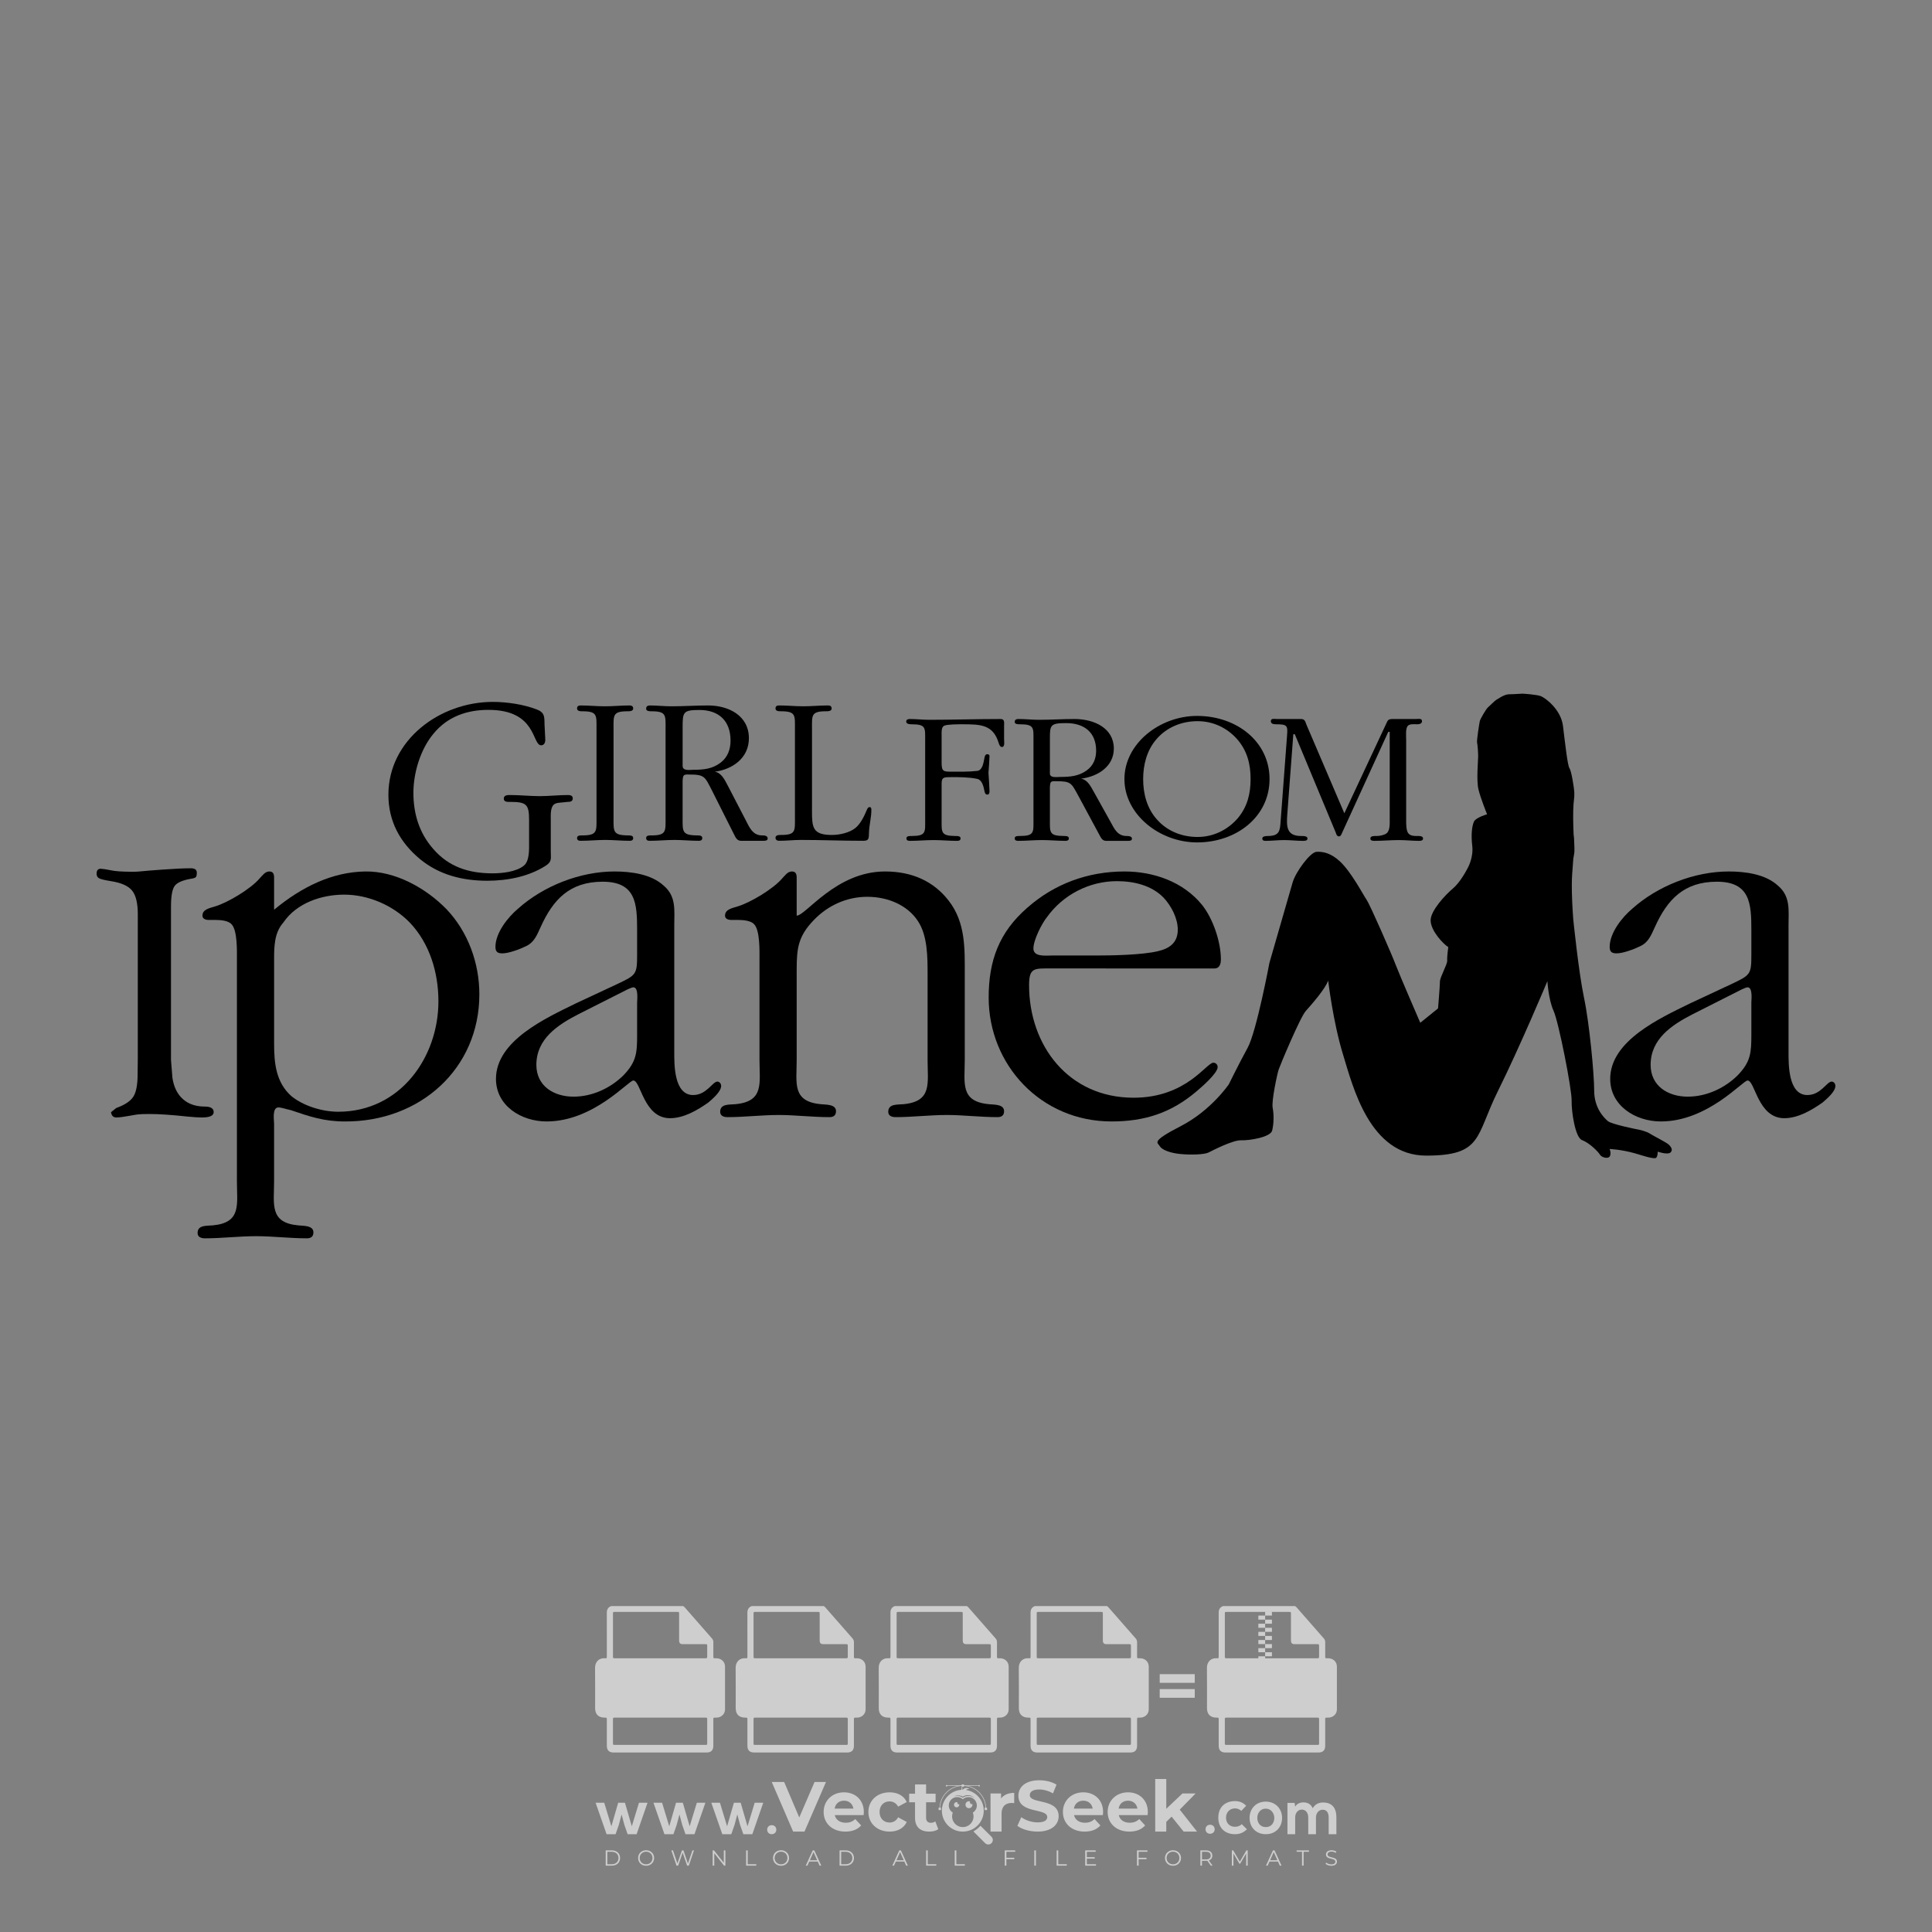 <?xml version="1.0" encoding="iso-8859-1"?>
<!-- Generator: Adobe Illustrator 27.0.0, SVG Export Plug-In . SVG Version: 6.00 Build 0)  -->
<svg version="1.1" id="Layer_1" xmlns="http://www.w3.org/2000/svg" xmlns:xlink="http://www.w3.org/1999/xlink" x="0px" y="0px"
	 viewBox="0 0 500 500" style="enable-background:new 0 0 500 500;" xml:space="preserve">
<rect x="0" y="0" width="500" height="500" fill="#808080" stroke="none"/>
<g id="watermark_1_">
	<g>
		<g id="watermark" style="opacity:0.61;">
			<g>
				<g>
					<g>
						<g>
							<polygon style="fill:#FFFFFF;" points="213.765,461.172 208.204,474.017 205.268,474.017 199.726,461.172 202.938,461.172 
								206.846,470.347 210.81,461.172 							"/>
						</g>
						<g>
							<path style="fill:#FFFFFF;" d="M223.507,469.741h-7.469c0.275,1.23,1.321,1.982,2.826,1.982c1.046,0,1.798-0.312,2.477-0.954
								l1.523,1.651c-0.917,1.046-2.294,1.597-4.074,1.597c-3.413,0-5.634-2.147-5.634-5.083c0-2.954,2.257-5.083,5.267-5.083
								c2.899,0,5.138,1.945,5.138,5.12C223.562,469.191,223.526,469.503,223.507,469.741 M216.002,468.071h4.863
								c-0.202-1.248-1.138-2.055-2.422-2.055C217.139,466.016,216.204,466.805,216.002,468.071"/>
						</g>
						<g>
							<path style="fill:#FFFFFF;" d="M224.735,468.934c0-2.973,2.294-5.083,5.505-5.083c2.074,0,3.707,0.899,4.423,2.514
								l-2.22,1.193c-0.532-0.936-1.321-1.358-2.221-1.358c-1.45,0-2.587,1.009-2.587,2.734c0,1.725,1.138,2.734,2.587,2.734
								c0.899,0,1.688-0.404,2.221-1.358l2.22,1.211c-0.716,1.578-2.349,2.495-4.423,2.495
								C227.029,474.017,224.735,471.907,224.735,468.934"/>
						</g>
						<g>
							<path style="fill:#FFFFFF;" d="M242.828,473.393c-0.587,0.422-1.45,0.624-2.331,0.624c-2.33,0-3.688-1.193-3.688-3.542
								v-4.055h-1.523v-2.202h1.523v-2.404h2.863v2.404h2.459v2.202h-2.459v4.019c0,0.844,0.458,1.303,1.229,1.303
								c0.422,0,0.844-0.128,1.156-0.367L242.828,473.393z"/>
						</g>
					</g>
					<g>
						<path style="fill:#FFFFFF;" d="M262.474,463.997v2.643c-0.238-0.018-0.422-0.037-0.642-0.037
							c-1.578,0-2.624,0.862-2.624,2.753v4.661h-2.863v-9.873h2.734v1.303C259.776,464.493,260.951,463.997,262.474,463.997"/>
					</g>
					<g>
						<path style="fill:#FFFFFF;" d="M263.299,472.53l1.009-2.239c1.083,0.789,2.697,1.339,4.239,1.339
							c1.762,0,2.477-0.587,2.477-1.376c0-2.404-7.469-0.752-7.469-5.524c0-2.184,1.762-4,5.413-4c1.615,0,3.267,0.385,4.459,1.138
							l-0.918,2.257c-1.193-0.679-2.422-1.009-3.56-1.009c-1.761,0-2.44,0.66-2.44,1.468c0,2.367,7.468,0.734,7.468,5.45
							c0,2.147-1.78,3.982-5.45,3.982C266.492,474.017,264.437,473.411,263.299,472.53"/>
					</g>
					<g>
						<path style="fill:#FFFFFF;" d="M285.428,469.741h-7.469c0.275,1.23,1.321,1.982,2.826,1.982c1.046,0,1.798-0.312,2.477-0.954
							l1.523,1.651c-0.918,1.046-2.294,1.597-4.074,1.597c-3.413,0-5.634-2.147-5.634-5.083c0-2.954,2.257-5.083,5.267-5.083
							c2.9,0,5.138,1.945,5.138,5.12C285.484,469.191,285.447,469.503,285.428,469.741 M277.923,468.071h4.863
							c-0.202-1.248-1.138-2.055-2.422-2.055C279.061,466.016,278.125,466.805,277.923,468.071"/>
					</g>
					<g>
						<path style="fill:#FFFFFF;" d="M297.007,469.741h-7.469c0.275,1.23,1.321,1.982,2.826,1.982c1.046,0,1.798-0.312,2.477-0.954
							l1.523,1.651c-0.918,1.046-2.294,1.597-4.074,1.597c-3.413,0-5.634-2.147-5.634-5.083c0-2.954,2.257-5.083,5.267-5.083
							c2.899,0,5.138,1.945,5.138,5.12C297.062,469.191,297.025,469.503,297.007,469.741 M289.501,468.071h4.863
							c-0.202-1.248-1.138-2.055-2.422-2.055C290.639,466.016,289.703,466.805,289.501,468.071"/>
					</g>
					<g>
						<polygon style="fill:#FFFFFF;" points="303.208,470.145 301.831,471.503 301.831,474.017 298.969,474.017 298.969,460.401 
							301.831,460.401 301.831,468.108 306.016,464.144 309.429,464.144 305.318,468.328 309.796,474.017 306.327,474.017 						"/>
					</g>
					<g>
						<path style="fill:#FFFFFF;" d="M256.601,475.359L256.601,475.359l-2.86-2.86c-0.435,0.508-0.953,0.943-1.534,1.284
							c-0.092,0.069-0.186,0.136-0.283,0.199l3.027,3.027c0.456,0.456,1.195,0.456,1.65,0
							C257.057,476.554,257.057,475.815,256.601,475.359"/>
					</g>
					<g>
						<path style="fill:#FFFFFF;" d="M249.984,463.244c0.221-0.173,0.495-0.281,0.797-0.281c0.042,0,0.083,0.002,0.124,0.006
							c-0.214-0.156-0.478-0.249-0.764-0.249c-0.395,0-0.744,0.18-0.981,0.458c-0.051,0-0.1,0.006-0.151,0.008
							c0.039-0.077,0.064-0.162,0.064-0.255c0-0.234-0.143-0.434-0.346-0.519c0.087,0.126,0.138,0.279,0.138,0.445
							c0,0.122-0.031,0.237-0.081,0.341c-2.811,0.201-5.03,2.539-5.03,5.4c0,2.993,2.426,5.42,5.42,5.42
							c2.993,0,5.42-2.426,5.42-5.42C254.595,465.879,252.593,463.635,249.984,463.244 M247.983,464.656
							c0.435,0,0.844,0.112,1.199,0.309c0.374-0.245,0.82-0.387,1.299-0.387c0.711,0,1.348,0.312,1.784,0.806
							c-0.435-0.379-1.004-0.61-1.627-0.61c-0.449,0-0.87,0.12-1.234,0.329c-0.079,0.046-0.156,0.096-0.229,0.15
							c-0.065-0.048-0.133-0.093-0.204-0.134c-0.369-0.219-0.8-0.344-1.26-0.344c-0.3,0-0.588,0.054-0.854,0.152
							C247.196,464.754,247.578,464.656,247.983,464.656 M251.772,469.098c0.115,0.305,0.181,0.634,0.181,0.979
							c0,1.534-1.244,2.777-2.778,2.777c-1.534,0-2.777-1.243-2.777-2.777c0-0.345,0.066-0.674,0.181-0.979
							c-0.62-0.382-1.035-1.064-1.035-1.846c0-1.197,0.971-2.168,2.168-2.168c0.565,0,1.078,0.218,1.463,0.572
							c0.386-0.354,0.899-0.572,1.464-0.572c1.197,0,2.168,0.971,2.168,2.168C252.807,468.034,252.392,468.716,251.772,469.098"/>
					</g>
					<g>
						<path style="fill:#FFFFFF;" d="M251.666,467.061c0,0.497-0.404,0.901-0.901,0.901c-0.497,0-0.901-0.404-0.901-0.901
							s0.404-0.901,0.901-0.901c0.101,0,0.197,0.017,0.287,0.047c-0.03,0.062-0.045,0.132-0.045,0.204
							c0,0.273,0.221,0.494,0.494,0.494c0.05,0,0.099-0.008,0.146-0.022C251.66,466.941,251.666,467,251.666,467.061"/>
					</g>
					<g>
						<path style="fill:#FFFFFF;" d="M248.255,467.061c0,0.376-0.305,0.681-0.681,0.681c-0.376,0-0.681-0.305-0.681-0.681
							s0.305-0.681,0.681-0.681c0.076,0,0.149,0.013,0.217,0.035c-0.023,0.047-0.034,0.1-0.034,0.155
							c0,0.206,0.167,0.374,0.374,0.374c0.038,0,0.075-0.006,0.11-0.017C248.25,466.97,248.255,467.015,248.255,467.061"/>
					</g>
					<g>
						<g>
							<g>
								<rect x="242.908" y="467.83" style="fill:#FFFFFF;" width="0.616" height="0.616"/>
							</g>
							<g>
								<rect x="254.827" y="467.83" style="fill:#FFFFFF;" width="0.616" height="0.616"/>
							</g>
							<g>
								<path style="fill:#FFFFFF;" d="M255.205,468.082h-0.14c0-3.248-2.642-5.89-5.89-5.89c-3.248,0-5.89,2.642-5.89,5.89h-0.14
									c0-1.611,0.627-3.125,1.766-4.264c1.139-1.139,2.653-1.766,4.264-1.766c1.611,0,3.125,0.627,4.264,1.766
									C254.578,464.957,255.205,466.471,255.205,468.082"/>
							</g>
						</g>
						<g>
							<rect x="248.868" y="461.814" style="fill:#FFFFFF;" width="0.616" height="0.616"/>
						</g>
						<g>
							<rect x="244.95" y="462.052" style="fill:#FFFFFF;" width="8.45" height="0.14"/>
						</g>
						<g>
							<path style="fill:#FFFFFF;" d="M245.174,462.15c0,0.108-0.088,0.196-0.196,0.196c-0.108,0-0.196-0.088-0.196-0.196
								c0-0.108,0.088-0.196,0.196-0.196C245.086,461.954,245.174,462.042,245.174,462.15"/>
						</g>
						<g>
							<path style="fill:#FFFFFF;" d="M253.596,462.15c0,0.108-0.088,0.196-0.196,0.196c-0.108,0-0.196-0.088-0.196-0.196
								c0-0.108,0.088-0.196,0.196-0.196C253.509,461.954,253.596,462.042,253.596,462.15"/>
						</g>
					</g>
				</g>
				<g>
					<path style="fill:#FFFFFF;" d="M314.356,473.409c0,1.559-2.364,1.559-2.364,0C311.993,471.851,314.356,471.851,314.356,473.409
						z"/>
				</g>
				<g>
					<g>
						<g>
							<path style="fill:#FFFFFF;" d="M161.739,466.549l1.772,6.088l1.855-6.088h2.215l-2.823,8.14h-2.33l-0.837-2.396l-0.722-2.708
								l-0.722,2.708l-0.837,2.396h-2.33l-2.839-8.14h2.231l1.855,6.088l1.756-6.088H161.739z"/>
						</g>
						<g>
							<path style="fill:#FFFFFF;" d="M176.713,466.549l1.772,6.088l1.855-6.088h2.215l-2.823,8.14h-2.33l-0.837-2.396l-0.722-2.708
								l-0.722,2.708l-0.837,2.396h-2.33l-2.839-8.14h2.231l1.855,6.088l1.756-6.088H176.713z"/>
						</g>
						<g>
							<path style="fill:#FFFFFF;" d="M191.687,466.549l1.772,6.088l1.855-6.088h2.215l-2.823,8.14h-2.33l-0.837-2.396l-0.722-2.708
								l-0.722,2.708l-0.837,2.396h-2.33l-2.839-8.14h2.231l1.855,6.088l1.756-6.088H191.687z"/>
						</g>
					</g>
					<g>
						<path style="fill:#FFFFFF;" d="M200.908,473.52c0,1.559-2.364,1.559-2.364,0C198.545,471.962,200.908,471.962,200.908,473.52z
							"/>
					</g>
					<g>
						<path style="fill:#FFFFFF;" d="M322.71,473.409c-0.935,0.919-1.919,1.28-3.117,1.28c-2.346,0-4.3-1.411-4.3-4.282
							s1.953-4.284,4.3-4.284c1.149,0,2.035,0.329,2.921,1.199l-1.264,1.329c-0.476-0.428-1.066-0.64-1.623-0.64
							c-1.346,0-2.33,0.985-2.33,2.396c0,1.542,1.05,2.362,2.297,2.362c0.64,0,1.28-0.18,1.772-0.672L322.71,473.409z"/>
					</g>
					<g>
						<path style="fill:#FFFFFF;" d="M331.805,470.472c0,2.33-1.591,4.217-4.217,4.217c-2.626,0-4.201-1.887-4.201-4.217
							c0-2.314,1.609-4.217,4.185-4.217C330.149,466.255,331.805,468.158,331.805,470.472z M325.389,470.472
							c0,1.231,0.739,2.38,2.199,2.38c1.46,0,2.199-1.149,2.199-2.38c0-1.215-0.854-2.396-2.199-2.396
							C326.144,468.077,325.389,469.258,325.389,470.472z"/>
					</g>
					<g>
						<path style="fill:#FFFFFF;" d="M338.572,474.689v-4.332c0-1.068-0.559-2.035-1.658-2.035c-1.082,0-1.722,0.967-1.722,2.035
							v4.332h-2.003v-8.107h1.855l0.148,0.985c0.426-0.82,1.362-1.116,2.133-1.116c0.969,0,1.937,0.394,2.396,1.51
							c0.723-1.149,1.658-1.478,2.708-1.478c2.297,0,3.43,1.412,3.43,3.84v4.365h-2.003v-4.365c0-1.066-0.442-1.97-1.526-1.97
							c-1.082,0-1.756,0.935-1.756,2.003v4.332H338.572z"/>
					</g>
				</g>
			</g>
		</g>
		<g style="opacity:0.61;">
			<g>
				<g>
					<path style="fill:#FFFFFF;" d="M345.988,431.299c-0.006-1.224-0.959-2.121-2.189-2.14c-0.924-0.014-0.832,0.12-0.834-0.867
						c-0.003-1.097-0.007-2.194,0.003-3.292c0.003-0.379-0.112-0.691-0.362-0.976c-2.342-2.668-4.678-5.342-7.019-8.011
						c-0.12-0.137-0.275-0.244-0.414-0.366c-6.214,0-12.427,0-18.641,0c-0.794,0.293-1.14,0.868-1.138,1.709
						c0.01,3.748,0.004,7.496,0.004,11.243c0,0.556-0.003,0.589-0.55,0.551c-1.497-0.102-2.516,0.986-2.497,2.492
						c0.044,3.476,0.013,6.953,0.014,10.429c0.001,1.58,0.867,2.443,2.45,2.449c0.582,0.002,0.582,0.002,0.582,0.6
						c0,2.219-0.001,4.438,0.001,6.657c0.001,1.192,0.58,1.771,1.768,1.771c8.013,0.001,16.027,0.001,24.04,0
						c1.168,0,1.755-0.583,1.757-1.745c0.002-2.256,0-4.512,0.001-6.768c0-0.512,0.002-0.511,0.52-0.515
						c0.271-0.002,0.541,0.008,0.809-0.058c0.996-0.246,1.69-1.044,1.694-2.069C346.003,438.696,346.005,434.997,345.988,431.299z
						 M317.537,417.162c5.337,0,10.674,0,16.01,0c0.548,0,0.554,0.007,0.554,0.561c0.001,2.243-0.001,4.486,0.001,6.73
						c0.001,0.811,0.249,1.059,1.06,1.059c1.91,0.001,3.821,0,5.731,0.001c0.458,0,0.479,0.021,0.481,0.483
						c0.003,0.887,0.002,1.775,0,2.662c-0.001,0.477-0.024,0.498-0.504,0.499c-3.895,0.001-7.79,0-11.684,0
						c-3.882,0-7.765,0-11.647,0c-0.55,0-0.552-0.001-0.552-0.561c-0.001-3.624-0.001-7.247,0-10.871
						C316.987,417.166,316.991,417.162,317.537,417.162z M340.822,451.579c-3.883,0.001-7.766,0-11.65,0c-3.871,0-7.742,0-11.613,0
						c-0.572,0-0.574-0.002-0.574-0.579c-0.001-1.997-0.001-3.994,0.001-5.991c0-0.464,0.023-0.486,0.478-0.487
						c7.803-0.001,15.607-0.001,23.41,0c0.478,0,0.499,0.02,0.499,0.503c0.002,1.997,0.001,3.994,0,5.991
						C341.375,451.574,341.37,451.579,340.822,451.579z"/>
				</g>
				<g>
					<g>
						<rect x="327.418" y="417.053" style="fill:#FFFFFF;" width="1.757" height="1.054"/>
					</g>
					<g>
						<rect x="325.662" y="418.107" style="fill:#FFFFFF;" width="1.757" height="1.054"/>
					</g>
					<g>
						<rect x="327.418" y="419.161" style="fill:#FFFFFF;" width="1.757" height="1.054"/>
					</g>
					<g>
						<rect x="325.662" y="420.215" style="fill:#FFFFFF;" width="1.757" height="1.054"/>
					</g>
					<g>
						<rect x="327.418" y="421.269" style="fill:#FFFFFF;" width="1.757" height="1.054"/>
					</g>
					<g>
						<rect x="325.662" y="422.323" style="fill:#FFFFFF;" width="1.757" height="1.054"/>
					</g>
					<g>
						<rect x="327.418" y="423.378" style="fill:#FFFFFF;" width="1.757" height="1.054"/>
					</g>
					<g>
						<rect x="325.662" y="424.432" style="fill:#FFFFFF;" width="1.757" height="1.054"/>
					</g>
					<g>
						<rect x="327.418" y="425.486" style="fill:#FFFFFF;" width="1.757" height="1.054"/>
					</g>
					<g>
						<rect x="325.662" y="426.54" style="fill:#FFFFFF;" width="1.757" height="1.054"/>
					</g>
					<g>
						<rect x="327.418" y="427.594" style="fill:#FFFFFF;" width="1.757" height="1.054"/>
					</g>
					<g>
						<rect x="325.662" y="428.648" style="fill:#FFFFFF;" width="1.757" height="1.054"/>
					</g>
				</g>
			</g>
			<g>
				<path style="fill:#FFFFFF;" d="M187.637,431.299c-0.006-1.224-0.959-2.121-2.189-2.14c-0.924-0.014-0.832,0.12-0.834-0.867
					c-0.003-1.097-0.007-2.194,0.003-3.292c0.003-0.379-0.112-0.691-0.362-0.976c-2.342-2.668-4.678-5.342-7.019-8.011
					c-0.12-0.137-0.275-0.244-0.414-0.366c-6.214,0-12.427,0-18.641,0c-0.794,0.293-1.14,0.868-1.138,1.709
					c0.01,3.748,0.004,7.496,0.004,11.243c0,0.556-0.003,0.589-0.55,0.551c-1.497-0.102-2.516,0.986-2.497,2.492
					c0.044,3.476,0.013,6.953,0.014,10.429c0.001,1.58,0.867,2.443,2.45,2.449c0.582,0.002,0.582,0.002,0.582,0.6
					c0,2.219-0.001,4.438,0.001,6.657c0.001,1.192,0.58,1.771,1.768,1.771c8.013,0.001,16.027,0.001,24.04,0
					c1.168,0,1.755-0.583,1.757-1.745c0.002-2.256,0-4.512,0.001-6.768c0-0.512,0.002-0.511,0.52-0.515
					c0.271-0.002,0.541,0.008,0.809-0.058c0.996-0.246,1.69-1.044,1.694-2.069C187.652,438.696,187.655,434.997,187.637,431.299z
					 M159.187,417.162c5.337,0,10.674,0,16.01,0c0.548,0,0.554,0.007,0.554,0.561c0.001,2.243-0.001,4.486,0.001,6.73
					c0.001,0.811,0.249,1.059,1.06,1.059c1.91,0.001,3.821,0,5.731,0.001c0.458,0,0.479,0.021,0.481,0.483
					c0.003,0.887,0.002,1.775,0,2.662c-0.001,0.477-0.024,0.498-0.504,0.499c-3.895,0.001-7.79,0-11.684,0
					c-3.882,0-7.765,0-11.647,0c-0.55,0-0.552-0.001-0.552-0.561c-0.001-3.624-0.001-7.247,0-10.871
					C158.636,417.166,158.64,417.162,159.187,417.162z M182.472,451.579c-3.883,0.001-7.766,0-11.65,0c-3.871,0-7.742,0-11.613,0
					c-0.572,0-0.574-0.002-0.574-0.579c-0.001-1.997-0.001-3.994,0.001-5.991c0-0.464,0.023-0.486,0.478-0.487
					c7.803-0.001,15.607-0.001,23.41,0c0.478,0,0.499,0.02,0.499,0.503c0.002,1.997,0.001,3.994,0,5.991
					C183.024,451.574,183.019,451.579,182.472,451.579z"/>
			</g>
			<g>
				<path style="fill:#FFFFFF;" d="M159.779,440.669v-7.897h2.779c0.375,0,0.726,0.061,1.053,0.182
					c0.327,0.121,0.612,0.292,0.855,0.513c0.242,0.221,0.434,0.483,0.573,0.789c0.14,0.305,0.21,0.642,0.21,1.009
					c0,0.375-0.07,0.715-0.21,1.02c-0.14,0.305-0.331,0.568-0.573,0.789c-0.243,0.221-0.528,0.392-0.855,0.513
					c-0.327,0.121-0.678,0.182-1.053,0.182h-1.29v2.901H159.779z M162.58,436.356c0.39,0,0.684-0.111,0.882-0.331
					c0.199-0.22,0.298-0.474,0.298-0.761c0-0.14-0.024-0.276-0.072-0.408c-0.048-0.132-0.121-0.248-0.221-0.347
					c-0.099-0.099-0.223-0.178-0.37-0.237c-0.147-0.059-0.32-0.089-0.518-0.089h-1.312v2.173H162.58z"/>
				<path style="fill:#FFFFFF;" d="M166.308,432.771h1.731l3.177,5.294h0.088l-0.088-1.522v-3.772h1.478v7.897h-1.566l-3.353-5.592
					h-0.088l0.088,1.522v4.07h-1.467V432.771z"/>
				<path style="fill:#FFFFFF;" d="M177.922,436.334h3.872c0.022,0.089,0.04,0.195,0.055,0.32c0.014,0.125,0.022,0.25,0.022,0.375
					c0,0.507-0.077,0.985-0.231,1.434c-0.154,0.449-0.397,0.849-0.728,1.202c-0.353,0.375-0.776,0.666-1.268,0.871
					c-0.493,0.206-1.055,0.309-1.688,0.309c-0.574,0-1.114-0.103-1.622-0.309c-0.507-0.206-0.948-0.492-1.323-0.86
					c-0.375-0.367-0.673-0.803-0.894-1.307c-0.221-0.504-0.331-1.053-0.331-1.649c0-0.595,0.11-1.145,0.331-1.649
					c0.221-0.504,0.518-0.939,0.894-1.307c0.375-0.367,0.816-0.654,1.323-0.86c0.507-0.206,1.048-0.309,1.622-0.309
					c0.64,0,1.211,0.11,1.715,0.331c0.504,0.221,0.935,0.526,1.296,0.915l-1.025,1.004c-0.258-0.272-0.544-0.48-0.861-0.623
					c-0.316-0.143-0.695-0.215-1.136-0.215c-0.361,0-0.703,0.065-1.026,0.193c-0.324,0.129-0.607,0.311-0.85,0.546
					c-0.242,0.235-0.436,0.52-0.579,0.855c-0.143,0.335-0.215,0.708-0.215,1.119c0,0.412,0.072,0.785,0.215,1.12
					c0.143,0.335,0.338,0.62,0.584,0.855c0.246,0.235,0.531,0.418,0.855,0.546c0.323,0.129,0.669,0.193,1.037,0.193
					c0.419,0,0.773-0.061,1.064-0.182c0.29-0.121,0.538-0.278,0.744-0.469c0.148-0.132,0.275-0.3,0.381-0.502
					c0.106-0.202,0.189-0.428,0.248-0.678h-2.482V436.334z"/>
			</g>
			<g>
				<path style="fill:#FFFFFF;" d="M224.019,431.299c-0.006-1.224-0.959-2.121-2.189-2.14c-0.924-0.014-0.832,0.12-0.834-0.867
					c-0.003-1.097-0.007-2.194,0.003-3.292c0.003-0.379-0.112-0.691-0.362-0.976c-2.342-2.668-4.678-5.342-7.019-8.011
					c-0.12-0.137-0.275-0.244-0.414-0.366c-6.214,0-12.427,0-18.641,0c-0.794,0.293-1.14,0.868-1.138,1.709
					c0.01,3.748,0.004,7.496,0.004,11.243c0,0.556-0.003,0.589-0.55,0.551c-1.497-0.102-2.516,0.986-2.497,2.492
					c0.044,3.476,0.013,6.953,0.014,10.429c0.001,1.58,0.867,2.443,2.45,2.449c0.582,0.002,0.582,0.002,0.582,0.6
					c0,2.219-0.001,4.438,0.001,6.657c0.001,1.192,0.58,1.771,1.768,1.771c8.013,0.001,16.027,0.001,24.04,0
					c1.168,0,1.755-0.583,1.757-1.745c0.002-2.256,0-4.512,0.001-6.768c0-0.512,0.002-0.511,0.52-0.515
					c0.271-0.002,0.541,0.008,0.809-0.058c0.997-0.246,1.69-1.044,1.694-2.069C224.034,438.696,224.036,434.997,224.019,431.299z
					 M195.568,417.162c5.337,0,10.674,0,16.01,0c0.548,0,0.554,0.007,0.554,0.561c0.001,2.243-0.001,4.486,0.001,6.73
					c0.001,0.811,0.249,1.059,1.06,1.059c1.91,0.001,3.821,0,5.731,0.001c0.458,0,0.479,0.021,0.481,0.483
					c0.003,0.887,0.002,1.775,0,2.662c-0.001,0.477-0.024,0.498-0.504,0.499c-3.895,0.001-7.79,0-11.684,0
					c-3.882,0-7.765,0-11.647,0c-0.55,0-0.552-0.001-0.552-0.561c-0.001-3.624-0.001-7.247,0-10.871
					C195.018,417.166,195.022,417.162,195.568,417.162z M218.854,451.579c-3.883,0.001-7.766,0-11.65,0c-3.871,0-7.742,0-11.613,0
					c-0.572,0-0.574-0.002-0.574-0.579c-0.001-1.997-0.001-3.994,0.001-5.991c0-0.464,0.023-0.486,0.478-0.487
					c7.803-0.001,15.607-0.001,23.41,0c0.478,0,0.499,0.02,0.499,0.503c0.002,1.997,0.001,3.994,0,5.991
					C219.406,451.574,219.401,451.579,218.854,451.579z"/>
			</g>
			<g>
				<path style="fill:#FFFFFF;" d="M205.111,432.771h1.699l2.967,7.897h-1.644l-0.651-1.886h-3.044l-0.651,1.886h-1.643
					L205.111,432.771z M206.997,437.415l-0.706-1.974l-0.287-0.96h-0.088l-0.287,0.96l-0.706,1.974H206.997z"/>
				<path style="fill:#FFFFFF;" d="M211.331,434.536c-0.125,0-0.245-0.024-0.359-0.072c-0.114-0.048-0.213-0.114-0.298-0.199
					c-0.084-0.084-0.151-0.182-0.198-0.292c-0.048-0.11-0.072-0.232-0.072-0.364s0.024-0.254,0.072-0.364
					c0.048-0.11,0.114-0.208,0.198-0.292c0.084-0.084,0.184-0.151,0.298-0.198c0.114-0.048,0.233-0.072,0.359-0.072
					c0.257,0,0.478,0.09,0.662,0.27c0.184,0.181,0.276,0.399,0.276,0.656s-0.092,0.476-0.276,0.656
					C211.809,434.446,211.589,434.536,211.331,434.536z M210.615,440.669v-5.404h1.445v5.404H210.615z"/>
			</g>
			<g>
				<path style="fill:#FFFFFF;" d="M261.044,431.299c-0.006-1.224-0.959-2.121-2.189-2.14c-0.924-0.014-0.832,0.12-0.834-0.867
					c-0.003-1.097-0.007-2.194,0.003-3.292c0.003-0.379-0.112-0.691-0.362-0.976c-2.342-2.668-4.678-5.342-7.019-8.011
					c-0.12-0.137-0.275-0.244-0.414-0.366c-6.214,0-12.427,0-18.641,0c-0.794,0.293-1.14,0.868-1.138,1.709
					c0.01,3.748,0.004,7.496,0.004,11.243c0,0.556-0.003,0.589-0.55,0.551c-1.497-0.102-2.516,0.986-2.497,2.492
					c0.044,3.476,0.013,6.953,0.014,10.429c0.001,1.58,0.867,2.443,2.45,2.449c0.582,0.002,0.582,0.002,0.582,0.6
					c0,2.219-0.001,4.438,0.001,6.657c0.001,1.192,0.58,1.771,1.768,1.771c8.013,0.001,16.027,0.001,24.04,0
					c1.168,0,1.755-0.583,1.757-1.745c0.002-2.256,0-4.512,0.001-6.768c0-0.512,0.002-0.511,0.52-0.515
					c0.271-0.002,0.541,0.008,0.809-0.058c0.996-0.246,1.69-1.044,1.694-2.069C261.059,438.696,261.061,434.997,261.044,431.299z
					 M232.593,417.162c5.337,0,10.674,0,16.01,0c0.548,0,0.554,0.007,0.554,0.561c0.001,2.243-0.001,4.486,0.001,6.73
					c0.001,0.811,0.249,1.059,1.06,1.059c1.91,0.001,3.821,0,5.731,0.001c0.458,0,0.479,0.021,0.481,0.483
					c0.003,0.887,0.002,1.775,0,2.662c-0.001,0.477-0.024,0.498-0.504,0.499c-3.895,0.001-7.79,0-11.684,0
					c-3.882,0-7.765,0-11.647,0c-0.55,0-0.552-0.001-0.552-0.561c-0.001-3.624-0.001-7.247,0-10.871
					C232.042,417.166,232.047,417.162,232.593,417.162z M255.878,451.579c-3.883,0.001-7.766,0-11.65,0c-3.871,0-7.742,0-11.613,0
					c-0.572,0-0.574-0.002-0.574-0.579c-0.001-1.997-0.001-3.994,0.001-5.991c0-0.464,0.023-0.486,0.478-0.487
					c7.803-0.001,15.607-0.001,23.41,0c0.478,0,0.499,0.02,0.499,0.503c0.002,1.997,0.001,3.994,0,5.991
					C256.431,451.574,256.426,451.579,255.878,451.579z"/>
			</g>
			<g>
				<path style="fill:#FFFFFF;" d="M236.361,440.845c-0.338,0-0.662-0.048-0.971-0.143c-0.309-0.095-0.592-0.239-0.849-0.43
					c-0.257-0.191-0.481-0.425-0.673-0.7c-0.191-0.276-0.342-0.597-0.452-0.965l1.401-0.551c0.103,0.397,0.283,0.726,0.54,0.987
					c0.257,0.261,0.596,0.392,1.015,0.392c0.154,0,0.303-0.02,0.447-0.061c0.143-0.04,0.272-0.099,0.386-0.176
					s0.204-0.175,0.27-0.292c0.066-0.118,0.099-0.254,0.099-0.408c0-0.147-0.026-0.279-0.077-0.397
					c-0.051-0.117-0.138-0.227-0.259-0.331c-0.121-0.103-0.28-0.202-0.475-0.298c-0.195-0.095-0.435-0.195-0.722-0.298l-0.485-0.176
					c-0.213-0.073-0.429-0.173-0.645-0.298c-0.217-0.125-0.413-0.276-0.59-0.452c-0.177-0.176-0.322-0.384-0.436-0.623
					c-0.114-0.239-0.171-0.509-0.171-0.81c0-0.309,0.06-0.597,0.182-0.866c0.121-0.268,0.294-0.503,0.518-0.706
					c0.224-0.202,0.492-0.36,0.805-0.474s0.66-0.171,1.042-0.171c0.397,0,0.74,0.053,1.031,0.16
					c0.291,0.107,0.537,0.243,0.739,0.408c0.202,0.165,0.366,0.348,0.491,0.546c0.125,0.199,0.217,0.386,0.276,0.563l-1.312,0.551
					c-0.074-0.221-0.208-0.419-0.402-0.596c-0.195-0.176-0.462-0.265-0.8-0.265c-0.324,0-0.592,0.075-0.805,0.226
					c-0.213,0.151-0.32,0.348-0.32,0.59c0,0.235,0.103,0.436,0.309,0.601c0.206,0.165,0.533,0.325,0.982,0.48l0.497,0.165
					c0.316,0.111,0.605,0.237,0.866,0.381c0.261,0.143,0.485,0.314,0.673,0.513c0.187,0.199,0.331,0.425,0.43,0.678
					c0.1,0.254,0.149,0.546,0.149,0.877c0,0.412-0.083,0.767-0.248,1.064c-0.165,0.298-0.377,0.542-0.634,0.734
					c-0.258,0.191-0.548,0.335-0.872,0.43C236.986,440.797,236.67,440.845,236.361,440.845z"/>
				<path style="fill:#FFFFFF;" d="M239.516,432.771h1.61l1.633,4.754l0.287,1.015h0.088l0.309-1.015l1.699-4.754h1.61l-2.879,7.897
					h-1.566L239.516,432.771z"/>
				<path style="fill:#FFFFFF;" d="M251.097,436.334h3.871c0.022,0.089,0.04,0.195,0.055,0.32c0.015,0.125,0.023,0.25,0.023,0.375
					c0,0.507-0.078,0.985-0.232,1.434c-0.154,0.449-0.397,0.849-0.728,1.202c-0.353,0.375-0.775,0.666-1.268,0.871
					c-0.493,0.206-1.055,0.309-1.688,0.309c-0.574,0-1.114-0.103-1.621-0.309c-0.507-0.206-0.949-0.492-1.324-0.86
					c-0.375-0.367-0.673-0.803-0.894-1.307c-0.22-0.504-0.331-1.053-0.331-1.649c0-0.595,0.11-1.145,0.331-1.649
					c0.221-0.504,0.518-0.939,0.894-1.307c0.375-0.367,0.816-0.654,1.324-0.86c0.507-0.206,1.047-0.309,1.621-0.309
					c0.64,0,1.211,0.11,1.715,0.331c0.504,0.221,0.936,0.526,1.296,0.915l-1.026,1.004c-0.257-0.272-0.544-0.48-0.861-0.623
					c-0.316-0.143-0.694-0.215-1.136-0.215c-0.36,0-0.702,0.065-1.026,0.193c-0.323,0.129-0.607,0.311-0.849,0.546
					c-0.243,0.235-0.436,0.52-0.579,0.855c-0.143,0.335-0.215,0.708-0.215,1.119c0,0.412,0.072,0.785,0.215,1.12
					c0.143,0.335,0.338,0.62,0.585,0.855c0.246,0.235,0.531,0.418,0.854,0.546c0.324,0.129,0.669,0.193,1.037,0.193
					c0.419,0,0.774-0.061,1.064-0.182c0.29-0.121,0.539-0.278,0.745-0.469c0.147-0.132,0.274-0.3,0.38-0.502
					c0.107-0.202,0.189-0.428,0.248-0.678h-2.482V436.334z"/>
			</g>
			<g>
				<path style="fill:#FFFFFF;" d="M297.3,431.299c-0.006-1.224-0.959-2.121-2.189-2.14c-0.924-0.014-0.832,0.12-0.834-0.867
					c-0.003-1.097-0.007-2.194,0.003-3.292c0.003-0.379-0.112-0.691-0.362-0.976c-2.342-2.668-4.678-5.342-7.019-8.011
					c-0.12-0.137-0.275-0.244-0.414-0.366c-6.214,0-12.427,0-18.641,0c-0.794,0.293-1.14,0.868-1.138,1.709
					c0.01,3.748,0.004,7.496,0.004,11.243c0,0.556-0.003,0.589-0.55,0.551c-1.497-0.102-2.516,0.986-2.497,2.492
					c0.044,3.476,0.013,6.953,0.014,10.429c0.001,1.58,0.867,2.443,2.45,2.449c0.582,0.002,0.582,0.002,0.582,0.6
					c0,2.219-0.001,4.438,0.001,6.657c0.001,1.192,0.58,1.771,1.768,1.771c8.013,0.001,16.027,0.001,24.04,0
					c1.168,0,1.755-0.583,1.757-1.745c0.002-2.256,0-4.512,0.001-6.768c0-0.512,0.002-0.511,0.52-0.515
					c0.271-0.002,0.541,0.008,0.809-0.058c0.996-0.246,1.69-1.044,1.694-2.069C297.315,438.696,297.318,434.997,297.3,431.299z
					 M268.85,417.162c5.337,0,10.674,0,16.01,0c0.548,0,0.554,0.007,0.554,0.561c0.001,2.243-0.001,4.486,0.001,6.73
					c0.001,0.811,0.249,1.059,1.06,1.059c1.91,0.001,3.821,0,5.731,0.001c0.458,0,0.479,0.021,0.481,0.483
					c0.003,0.887,0.002,1.775,0,2.662c-0.001,0.477-0.024,0.498-0.504,0.499c-3.895,0.001-7.79,0-11.684,0
					c-3.882,0-7.765,0-11.647,0c-0.55,0-0.552-0.001-0.552-0.561c-0.001-3.624-0.001-7.247,0-10.871
					C268.299,417.166,268.303,417.162,268.85,417.162z M292.135,451.579c-3.883,0.001-7.766,0-11.65,0c-3.871,0-7.742,0-11.613,0
					c-0.572,0-0.574-0.002-0.574-0.579c-0.001-1.997-0.001-3.994,0.001-5.991c0-0.464,0.023-0.486,0.478-0.487
					c7.803-0.001,15.607-0.001,23.41,0c0.478,0,0.499,0.02,0.499,0.503c0.001,1.997,0.001,3.994,0,5.991
					C292.687,451.574,292.682,451.579,292.135,451.579z"/>
			</g>
			<g>
				<path style="fill:#FFFFFF;" d="M272.966,434.183v1.831h3.165v1.412h-3.165v1.831h3.518v1.412h-5.007v-7.897h5.007v1.412H272.966
					z"/>
				<path style="fill:#FFFFFF;" d="M277.852,440.669v-7.897h2.779c0.375,0,0.726,0.061,1.053,0.182
					c0.327,0.121,0.612,0.292,0.855,0.513c0.243,0.221,0.434,0.483,0.574,0.789c0.14,0.305,0.209,0.642,0.209,1.009
					c0,0.375-0.07,0.715-0.209,1.02c-0.14,0.305-0.331,0.568-0.574,0.789c-0.243,0.221-0.528,0.392-0.855,0.513
					c-0.327,0.121-0.678,0.182-1.053,0.182h-1.29v2.901H277.852z M280.653,436.356c0.389,0,0.684-0.111,0.882-0.331
					c0.199-0.22,0.298-0.474,0.298-0.761c0-0.14-0.024-0.276-0.072-0.408c-0.048-0.132-0.121-0.248-0.221-0.347
					c-0.099-0.099-0.222-0.178-0.37-0.237c-0.147-0.059-0.32-0.089-0.518-0.089h-1.312v2.173H280.653z"/>
				<path style="fill:#FFFFFF;" d="M286.797,440.845c-0.338,0-0.662-0.048-0.971-0.143c-0.309-0.095-0.592-0.239-0.849-0.43
					c-0.257-0.191-0.482-0.425-0.673-0.7c-0.191-0.276-0.342-0.597-0.452-0.965l1.401-0.551c0.103,0.397,0.283,0.726,0.541,0.987
					c0.257,0.261,0.595,0.392,1.015,0.392c0.154,0,0.303-0.02,0.447-0.061c0.143-0.04,0.272-0.099,0.386-0.176
					c0.114-0.077,0.204-0.175,0.27-0.292c0.066-0.118,0.1-0.254,0.1-0.408c0-0.147-0.026-0.279-0.077-0.397
					c-0.051-0.117-0.138-0.227-0.259-0.331c-0.121-0.103-0.279-0.202-0.474-0.298c-0.195-0.095-0.436-0.195-0.723-0.298
					l-0.485-0.176c-0.213-0.073-0.428-0.173-0.645-0.298c-0.217-0.125-0.414-0.276-0.59-0.452c-0.176-0.176-0.322-0.384-0.436-0.623
					c-0.114-0.239-0.171-0.509-0.171-0.81c0-0.309,0.061-0.597,0.182-0.866c0.121-0.268,0.294-0.503,0.518-0.706
					c0.224-0.202,0.493-0.36,0.805-0.474c0.312-0.114,0.66-0.171,1.042-0.171c0.397,0,0.741,0.053,1.031,0.16
					c0.29,0.107,0.537,0.243,0.739,0.408c0.202,0.165,0.365,0.348,0.491,0.546c0.125,0.199,0.217,0.386,0.276,0.563l-1.312,0.551
					c-0.074-0.221-0.208-0.419-0.403-0.596c-0.195-0.176-0.462-0.265-0.799-0.265c-0.324,0-0.592,0.075-0.805,0.226
					c-0.213,0.151-0.32,0.348-0.32,0.59c0,0.235,0.103,0.436,0.309,0.601c0.206,0.165,0.533,0.325,0.982,0.48l0.496,0.165
					c0.316,0.111,0.605,0.237,0.866,0.381c0.261,0.143,0.485,0.314,0.673,0.513c0.187,0.199,0.331,0.425,0.43,0.678
					c0.099,0.254,0.149,0.546,0.149,0.877c0,0.412-0.083,0.767-0.248,1.064c-0.165,0.298-0.377,0.542-0.634,0.734
					c-0.258,0.191-0.548,0.335-0.872,0.43C287.422,440.797,287.105,440.845,286.797,440.845z"/>
			</g>
			<g>
				<path style="fill:#FFFFFF;" d="M321.394,439.168l4.004-4.985h-3.827v-1.412h5.559v1.5l-3.96,4.985h4.004v1.412h-5.779V439.168z"
					/>
				<path style="fill:#FFFFFF;" d="M328.409,432.771h1.489v7.897h-1.489V432.771z"/>
				<path style="fill:#FFFFFF;" d="M331.486,440.669v-7.897h2.779c0.375,0,0.726,0.061,1.053,0.182
					c0.327,0.121,0.612,0.292,0.855,0.513s0.434,0.483,0.574,0.789c0.14,0.305,0.209,0.642,0.209,1.009
					c0,0.375-0.07,0.715-0.209,1.02c-0.14,0.305-0.331,0.568-0.574,0.789c-0.243,0.221-0.528,0.392-0.855,0.513
					c-0.327,0.121-0.678,0.182-1.053,0.182h-1.29v2.901H331.486z M334.288,436.356c0.389,0,0.684-0.111,0.882-0.331
					c0.199-0.22,0.298-0.474,0.298-0.761c0-0.14-0.024-0.276-0.072-0.408c-0.048-0.132-0.121-0.248-0.221-0.347
					c-0.099-0.099-0.222-0.178-0.37-0.237c-0.147-0.059-0.32-0.089-0.518-0.089h-1.312v2.173H334.288z"/>
			</g>
		</g>
		<g style="opacity:0.61;">
			<path style="fill:#FFFFFF;" d="M300.133,433.27h9.067v2.242h-9.067V433.27z M300.133,437.136h9.067v2.243h-9.067V437.136z"/>
		</g>
	</g>
	<g style="opacity:0.61;">
		<path style="fill:#FFFFFF;" d="M156.756,478.878h1.607c1.263,0,2.114,0.812,2.114,1.974c0,1.161-0.851,1.973-2.114,1.973h-1.607
			V478.878z M158.34,482.464c1.049,0,1.725-0.665,1.725-1.612c0-0.947-0.677-1.613-1.725-1.613h-1.167v3.225H158.34z"/>
		<path style="fill:#FFFFFF;" d="M165.139,480.851c0-1.15,0.879-2.007,2.075-2.007c1.184,0,2.069,0.851,2.069,2.007
			c0,1.156-0.885,2.007-2.069,2.007C166.019,482.858,165.139,482.002,165.139,480.851z M168.866,480.851
			c0-0.942-0.705-1.635-1.652-1.635c-0.953,0-1.663,0.693-1.663,1.635c0,0.941,0.71,1.635,1.663,1.635
			C168.162,482.486,168.866,481.793,168.866,480.851z"/>
		<path style="fill:#FFFFFF;" d="M179.596,478.878l-1.331,3.947h-0.44l-1.156-3.366l-1.161,3.366h-0.434l-1.331-3.947h0.429
			l1.139,3.394l1.178-3.394h0.389l1.161,3.411l1.156-3.411H179.596z"/>
		<path style="fill:#FFFFFF;" d="M187.731,478.878v3.947h-0.344l-2.537-3.202v3.202h-0.417v-3.947h0.344l2.543,3.203v-3.203H187.731
			z"/>
		<path style="fill:#FFFFFF;" d="M193.093,478.878h0.417v3.586h2.21v0.361h-2.627V478.878z"/>
		<path style="fill:#FFFFFF;" d="M200.061,480.851c0-1.15,0.879-2.007,2.075-2.007c1.184,0,2.069,0.851,2.069,2.007
			c0,1.156-0.885,2.007-2.069,2.007C200.941,482.858,200.061,482.002,200.061,480.851z M203.788,480.851
			c0-0.942-0.705-1.635-1.652-1.635c-0.953,0-1.663,0.693-1.663,1.635c0,0.941,0.71,1.635,1.663,1.635
			C203.083,482.486,203.788,481.793,203.788,480.851z"/>
		<path style="fill:#FFFFFF;" d="M211.636,481.77h-2.199l-0.474,1.054h-0.434l1.804-3.947h0.412l1.804,3.947h-0.44L211.636,481.77z
			 M211.484,481.432l-0.947-2.12l-0.947,2.12H211.484z"/>
		<path style="fill:#FFFFFF;" d="M217.28,478.878h1.607c1.263,0,2.114,0.812,2.114,1.974c0,1.161-0.851,1.973-2.114,1.973h-1.607
			V478.878z M218.864,482.464c1.049,0,1.725-0.665,1.725-1.612c0-0.947-0.677-1.613-1.725-1.613h-1.167v3.225H218.864z"/>
		<path style="fill:#FFFFFF;" d="M234.041,481.77h-2.199l-0.474,1.054h-0.434l1.804-3.947h0.412l1.804,3.947h-0.44L234.041,481.77z
			 M233.889,481.432l-0.947-2.12l-0.947,2.12H233.889z"/>
		<path style="fill:#FFFFFF;" d="M239.685,478.878h0.417v3.586h2.21v0.361h-2.627V478.878z"/>
		<path style="fill:#FFFFFF;" d="M247.082,478.878h0.417v3.586h2.21v0.361h-2.627V478.878z"/>
		<path style="fill:#FFFFFF;" d="M260.449,479.239v1.551h2.041v0.361h-2.041v1.675h-0.417v-3.947h2.706v0.361H260.449z"/>
		<path style="fill:#FFFFFF;" d="M267.678,478.878h0.417v3.947h-0.417V478.878z"/>
		<path style="fill:#FFFFFF;" d="M273.456,478.878h0.417v3.586h2.21v0.361h-2.627V478.878z"/>
		<path style="fill:#FFFFFF;" d="M283.644,482.464v0.361h-2.791v-3.947h2.706v0.361h-2.289v1.404h2.041v0.355h-2.041v1.466H283.644z
			"/>
		<path style="fill:#FFFFFF;" d="M294.672,479.239v1.551h2.041v0.361h-2.041v1.675h-0.417v-3.947h2.706v0.361H294.672z"/>
		<path style="fill:#FFFFFF;" d="M301.5,480.851c0-1.15,0.879-2.007,2.075-2.007c1.184,0,2.069,0.851,2.069,2.007
			c0,1.156-0.885,2.007-2.069,2.007C302.379,482.858,301.5,482.002,301.5,480.851z M305.226,480.851
			c0-0.942-0.705-1.635-1.652-1.635c-0.953,0-1.663,0.693-1.663,1.635c0,0.941,0.71,1.635,1.663,1.635
			C304.522,482.486,305.226,481.793,305.226,480.851z"/>
		<path style="fill:#FFFFFF;" d="M313.351,482.825l-0.902-1.269c-0.102,0.011-0.203,0.017-0.316,0.017h-1.06v1.252h-0.417v-3.947
			h1.477c1.004,0,1.613,0.507,1.613,1.353c0,0.62-0.327,1.054-0.902,1.24l0.964,1.353H313.351z M313.328,480.231
			c0-0.632-0.417-0.992-1.207-0.992h-1.048v1.979h1.048C312.911,481.218,313.328,480.851,313.328,480.231z"/>
		<path style="fill:#FFFFFF;" d="M322.907,478.878v3.947h-0.4v-3.158l-1.551,2.656h-0.197l-1.551-2.639v3.14h-0.4v-3.947h0.344
			l1.714,2.926l1.697-2.926H322.907z"/>
		<path style="fill:#FFFFFF;" d="M330.744,481.77h-2.199l-0.473,1.054h-0.434l1.804-3.947h0.411l1.804,3.947h-0.44L330.744,481.77z
			 M330.592,481.432l-0.947-2.12l-0.947,2.12H330.592z"/>
		<path style="fill:#FFFFFF;" d="M336.957,479.239h-1.387v-0.361h3.192v0.361h-1.387v3.586h-0.417V479.239z"/>
		<path style="fill:#FFFFFF;" d="M343.063,482.346l0.164-0.321c0.282,0.276,0.784,0.479,1.302,0.479c0.739,0,1.06-0.31,1.06-0.699
			c0-1.083-2.43-0.417-2.43-1.877c0-0.581,0.451-1.083,1.455-1.083c0.446,0,0.908,0.13,1.224,0.35l-0.141,0.333
			c-0.338-0.22-0.733-0.327-1.083-0.327c-0.722,0-1.043,0.321-1.043,0.716c0,1.083,2.43,0.429,2.43,1.866
			c0,0.581-0.462,1.077-1.472,1.077C343.937,482.858,343.356,482.65,343.063,482.346z"/>
	</g>
</g>
<g>
</g>
<g>
	<path d="M318.012,280.625c0,0-4.601,6.801-12.477,10.841c-7.868,4.044-5.925,4.208-5.369,5.176
		c0.563,0.972,2.788,1.784,5.369,2.021c2.582,0.248,6.132,0.162,7.247-0.401c1.119-0.567,6.274-3.232,8.437-3.157
		c2.16,0.082,7.588-0.806,8.014-2.511c0.419-1.689,0.491-4.117,0.136-5.9c-0.345-1.777,1.194-8.819,1.537-9.867
		c0.353-1.055,5.576-13.593,7.046-15.205c1.455-1.618,5.012-5.666,5.782-7.848c0,0,1.248,10.679,3.83,19.091
		c2.579,8.413,6.901,26.207,21.536,26.207c14.638,0,12.756-5.017,18.54-16.66c5.784-11.65,12.826-28.483,12.826-28.483
		s0.279,4.771,1.601,7.681c1.324,2.912,4.74,20.301,4.671,23.214c-0.068,2.913,0.94,9.569,2.675,10.221
		c1.998,0.757,4.224,3.045,4.643,3.773c0.421,0.728,2.16,1.214,2.579,0.404c0.416-0.814-0.067-1.862-0.067-1.862
		s2.942,0.096,6.622,1.135c1.377,0.39,4.946,1.636,5.435,1.127c0.44-0.455,0.388-1.575,0.388-1.575s2.519,0.878,3.289,0.233
		c0.766-0.656,0.135-1.547-0.489-2.107c-0.627-0.569-4.372-2.456-4.93-2.858c-0.562-0.401-2.305-0.891-2.787-0.965
		c-0.493-0.085-6.979-1.381-7.951-2.188c-0.977-0.807-3.57-3.372-3.57-7.884c0-4.369-1.242-17.516-2.632-24.064
		c-1.393-6.556-2.792-20.384-2.792-20.384s-0.278-3.631-0.345-6.783c-0.069-3.156,0.067-4.773,0.067-4.773l0.304-4.09
		c0,0,0.279-1.462,0.279-1.781c0-0.323,0-0.645,0-1.133c0-0.482-0.072-1.136-0.072-1.779c0-0.644-0.134-1.536-0.134-1.536
		s-0.169-3.436-0.099-6.181c0.07-2.754,0.349-3.154,0.282-4.614c-0.069-1.458-0.768-5.704-1.254-6.349
		c-0.492-0.655-1.133-6.51-1.677-10.933c-0.542-4.366-4.664-7.307-5.712-7.71c-1.043-0.412-4.465-0.649-4.808-0.649
		c-0.35,0-2.228,0.16-3.487,0.16c-1.25,0-3.065,1.379-3.278,1.456c-0.206,0.082-1.88,1.697-2.226,2.022
		c-0.346,0.325-1.88,2.831-2.021,3.478c-0.138,0.647-0.837,5.018-0.698,5.582c0.142,0.567,0.276,2.595,0.276,3.565
		c0,0.967-0.487,6.144,0.072,8.49c0.56,2.348,2.235,6.463,2.235,6.463s-2.929,0.82-3.421,1.945c-0.482,1.134-0.759,3.321-0.415,6.23
		c0.348,2.915-1.039,5.516-1.188,5.76c-0.141,0.239-1.808,3.587-3.831,5.279c-2.024,1.703-5.749,5.754-5.749,8.212
		c0,2.789,3.38,6.228,4.564,6.955c0,0-0.351,2.511-0.279,3.482c0.066,0.971-1.88,4.286-1.88,5.416c0,1.14-0.49,6.965-0.49,6.965
		l-4.597,3.716c0,0-5.301-12.212-6.344-14.958c-1.048-2.753-6.552-15.378-7.528-16.833c-0.976-1.451-3.946-7.169-6.895-9.945
		c-2.322-2.184-4.395-2.593-6.067-2.512c-1.672,0.085-5.436,5.258-6.202,7.928c-0.769,2.672-5.998,20.788-5.998,20.788
		s-3.346,17.8-5.641,21.999C320.592,275.37,318.012,280.625,318.012,280.625z"/>
	<g>
		<path d="M141.12,191.46c0,0.711-0.284,1.421-1.066,1.421c-2.416,0-1.066-9.169-13.651-9.169c-5.616,0-10.667,1.774-14.294,6.257
			c-3.341,4.051-5.121,10.094-5.121,15.215c0,5.403,1.497,10.381,5.121,14.506c4.051,4.691,9.243,6.329,15.357,6.329
			c2.419,0,6.118-0.358,8.108-1.993c1.492-1.21,1.351-4.267,1.351-5.972v-5.903c0-3.982-0.715-4.621-4.837-4.621
			c-0.709,0-1.707,0.07-1.707-0.853c0-0.924,0.998-0.924,1.637-0.924c2.56,0,5.12,0.287,7.679,0.287
			c2.417,0,4.833-0.287,7.322-0.287c0.57,0,1.211,0.143,1.211,0.854c0,0.851-0.713,0.923-1.353,0.923l-1.347,0.141
			c-0.643,0.071-1.709,0.071-2.209,0.571c-0.921,0.783-0.781,2.843-0.781,3.909v8.175c0,1.852,0.36,2.633-1.277,3.7
			c-4.41,2.844-9.956,3.91-15.149,3.91c-6.396,0-12.369-1.492-17.347-5.544c-5.261-4.337-8.248-9.884-8.248-16.709
			c0-14.223,13.367-24.032,27.017-24.032c3.625,0,8.037,0.638,11.45,1.987c2.418,0.928,1.776,2.49,1.991,4.838L141.12,191.46z"/>
	</g>
	<path d="M61.316,248.121c0-1.952,0.142-7.388-1.391-8.923c-0.84-0.975-2.929-1.114-4.047-1.114h-1.812
		c-0.838,0-1.674-0.277-1.674-1.115c0-1.673,1.954-1.952,3.209-2.371c3.346-0.976,9.34-4.602,11.571-7.25
		c0.693-0.697,1.396-1.812,2.51-1.812c1.395,0,1.254,1.255,1.254,2.231v7.667c7.251-5.992,15.059-9.757,23.562-9.898
		c7.81-0.14,15.759,4.322,21.055,9.76c5.573,5.854,8.504,13.94,8.504,22.029c0,19.241-15.339,33.04-34.86,32.905
		c-5.296,0-9.061-1.258-13.939-2.932c-0.835-0.136-2.371-0.697-3.206-0.697c-1.674,0-1.118,3.346-1.118,4.181v14.918
		c0,5.998-1.254,10.735,6.274,11.427c1.397,0.142,3.906,0,3.906,1.815c0,1.117-0.701,1.537-1.675,1.532
		c-4.464,0-8.922-0.554-13.107-0.554c-4.46,0-8.923,0.554-13.245,0.558c-0.973,0-1.95-0.278-1.95-1.395
		c0-2.093,2.369-1.815,3.901-1.957c7.531-0.691,6.276-5.429,6.276-11.427V248.121z M106.072,238.781
		c-4.322-4.464-10.735-7.25-17.01-7.25c-5.715,0-12.27,2.09-15.753,7.25c-2.371,2.648-2.371,6.416-2.371,9.62v21.607
		c0,5.021,0.417,10.04,4.462,13.661c3.067,2.512,7.948,4.048,12.129,4.048c16.037,0,25.935-14.083,25.935-28.581
		C113.462,251.745,111.23,244.218,106.072,238.781z"/>
	<path d="M159.726,254.678c5.02-2.372,5.159-2.513,5.159-7.807v-6.138c0-6.832-0.278-12.548-8.923-12.548
		c-8.509,0-12.826,4.602-16.035,11.714c-0.975,2.091-1.67,4.045-3.903,5.018c-1.396,0.697-4.324,1.811-5.995,1.811
		c-1.117,0-1.809-0.277-1.809-1.67c0-3.627,3.204-7.669,5.854-9.899c6.552-5.859,16.033-9.622,24.958-9.622
		c4.318,0,9.478,0.695,12.683,3.624c3.348,2.788,2.787,6.416,2.787,10.177v32.908c0,3.063-0.139,11.15,4.88,11.15
		c3.49,0,5.021-3.483,6.274-3.483c0.56,0,0.978,0.552,0.978,1.112c0,1.536-2.369,3.487-3.346,4.325
		c-2.788,1.949-6.276,4.038-9.9,4.038c-6.83,0-7.529-9.755-9.48-9.755c-1.253,0-10.314,10.597-22.447,10.597
		c-6.552,0-13.104-4.047-13.104-11.017c0-9.896,12.964-15.755,20.632-19.517L159.726,254.678z M149.686,262.482
		c-5.433,2.79-10.875,6.414-10.875,13.109c0,5.433,4.463,8.223,9.623,8.223c4.881,0,9.618-2.232,12.967-5.577
		c3.346-3.483,3.485-5.854,3.485-10.459v-8.366c0-0.556,0.417-3.899-0.976-3.899c-0.419,0-1.113,0.416-1.536,0.557L149.686,262.482z
		"/>
	<path d="M196.559,248.121c0-1.952,0.139-7.388-1.392-8.923c-0.837-0.975-2.928-1.114-4.045-1.114h-1.812
		c-0.838,0-1.674-0.277-1.674-1.115c0-1.673,1.95-1.952,3.208-2.371c3.345-0.976,9.34-4.602,11.571-7.25
		c0.697-0.697,1.393-1.812,2.511-1.812c1.392,0,1.254,1.255,1.254,2.231v9.201c2.371,0,10.178-11.433,22.864-11.433
		c6.973,0,12.545,2.507,16.453,7.531c4.458,5.715,4.182,12.546,4.182,19.239v22.028c0,5.994-1.255,10.735,6.275,11.431
		c1.394,0.139,3.902,0,3.902,1.813c0,1.117-0.698,1.534-1.67,1.534c-4.465,0-8.925-0.557-13.111-0.557
		c-4.458,0-8.923,0.557-13.242,0.557c-0.978,0-1.953-0.278-1.953-1.393c0-2.093,2.372-1.815,3.902-1.954
		c7.531-0.696,6.278-5.437,6.278-11.431v-22.169c0-4.461,0-10.036-2.511-13.802c-2.647-4.045-7.669-6.273-13.105-6.273
		c-5.302,0-10.18,2.228-13.806,5.994c-4.044,4.183-4.458,7.25-4.458,12.827v23.423c0,5.994-1.254,10.735,6.272,11.431
		c1.394,0.139,3.905,0,3.905,1.813c0,1.117-0.697,1.534-1.674,1.534c-4.459,0-8.923-0.557-13.105-0.557
		c-4.464,0-8.923,0.557-13.247,0.557c-0.975,0-1.951-0.278-1.951-1.393c0-2.093,2.372-1.815,3.904-1.954
		c7.53-0.696,6.273-5.437,6.273-11.431V248.121z"/>
	<path d="M272.046,250.633c-4.326,0-5.723-0.277-5.723,4.321c0,15.612,10.184,29.135,27.052,29.135
		c13.664,0,18.823-9.06,20.636-9.06c0.694,0,1.117,0.562,1.117,1.117c0,1.673-4.464,5.436-5.439,6.271
		c-6.554,5.579-13.384,7.813-22.027,7.813c-18.265,0-31.796-14.638-31.796-32.066c0-9.482,2.649-16.873,10.043-23.285
		c6.968-6.133,15.616-9.343,25.097-9.343c7.526,0,15.198,2.648,20.078,8.643c2.786,3.484,4.877,9.48,4.877,14.084
		c0,1.113-0.276,2.37-1.675,2.37H272.046z M283.477,247.287c4.321,0,12.127-0.141,16.172-1.118c3.068-0.695,5.159-2.226,5.159-5.574
		c0-2.931-1.673-6.134-3.623-8.226c-3.071-3.208-7.667-4.326-12.132-4.326c-7.112,0-13.943,3.488-18.123,9.344
		c-1.258,1.531-3.484,5.853-3.484,8.086c0,2.23,3.203,1.813,4.738,1.813H283.477z"/>
	<path d="M448.091,254.678c5.018-2.372,5.16-2.513,5.16-7.807v-6.138c0-6.832-0.278-12.548-8.923-12.548
		c-8.504,0-12.825,4.602-16.035,11.714c-0.976,2.091-1.675,4.045-3.903,5.018c-1.396,0.697-4.323,1.811-5.994,1.811
		c-1.115,0-1.814-0.277-1.814-1.67c0-3.627,3.205-7.669,5.859-9.899c6.55-5.859,16.031-9.622,24.956-9.622
		c4.322,0,9.475,0.695,12.685,3.624c3.348,2.788,2.79,6.416,2.79,10.177v32.908c0,3.063-0.137,11.15,4.879,11.15
		c3.484,0,5.015-3.483,6.277-3.483c0.553,0,0.972,0.552,0.972,1.112c0,1.536-2.367,3.487-3.346,4.325
		c-2.787,1.949-6.276,4.038-9.895,4.038c-6.836,0-7.535-9.755-9.485-9.755c-1.252,0-10.316,10.597-22.445,10.597
		c-6.555,0-13.109-4.047-13.109-11.017c0-9.896,12.968-15.755,20.633-19.517L448.091,254.678z M438.054,262.482
		c-5.439,2.79-10.874,6.414-10.874,13.109c0,5.433,4.462,8.223,9.615,8.223c4.885,0,9.626-2.232,12.968-5.577
		c3.344-3.483,3.487-5.854,3.487-10.459v-8.366c0-0.556,0.419-3.899-0.977-3.899c-0.415,0-1.115,0.416-1.532,0.557L438.054,262.482z
		"/>
	<path d="M154.375,188.658c0-3.518,0.275-4.579-3.636-4.579c-0.499,0-1.394,0-1.394-0.725c0-0.619,0.391-0.783,0.949-0.783
		c2.124,0,4.134,0.221,6.26,0.221c2.118,0,4.246-0.221,6.367-0.221c0.501,0,0.947,0.164,0.947,0.783
		c0,0.725-0.947,0.725-1.452,0.725c-3.909,0-3.632,1.062-3.632,4.579v22.904c0,3.578-0.224,4.583,3.632,4.64
		c0.505,0,1.452-0.057,1.452,0.67c0,0.614-0.446,0.725-0.947,0.725c-2.122,0-4.137-0.222-6.258-0.222
		c-2.124,0-4.245,0.222-6.369,0.222c-0.503,0-0.949-0.111-0.949-0.725c0-0.727,0.895-0.67,1.394-0.67
		c3.911,0,3.636-1.118,3.636-4.64V188.658z"/>
	<path d="M172.249,188.713c0-3.573,0.276-4.634-3.628-4.634c-0.504,0-1.399,0-1.399-0.671c0-0.616,0.389-0.837,0.999-0.837
		c1.793,0,3.691,0.221,5.482,0.221c3.239,0,6.369-0.221,9.552-0.221c5.307,0,10.558,2.624,10.558,8.491
		c0,5.083-4.189,8.044-8.828,8.658c1.789,0.281,2.626,2.237,3.411,3.689l4.524,8.714c1.005,1.952,1.843,4.08,4.298,4.08
		c0.451,0,1.457,0,1.457,0.783c0,0.554-0.561,0.611-1.006,0.611h-5.922c-1.121,0-1.456-1.062-1.9-1.898l-5.478-10.896
		c-2.008-3.913-1.955-4.357-6.2-4.357c-0.446,0-0.949-0.054-1.228,0.281c-0.335,0.391-0.28,1.734-0.28,2.235v8.601
		c0,3.578-0.227,4.583,3.634,4.64c0.502,0,1.452-0.057,1.452,0.67c0,0.614-0.448,0.725-0.95,0.725c-2.126,0-4.136-0.222-6.257-0.222
		c-2.124,0-4.245,0.222-6.372,0.222c-0.504,0-0.947-0.111-0.947-0.725c0-0.727,0.895-0.67,1.399-0.67
		c3.904,0,3.628-1.118,3.628-4.64V188.713z M176.662,198.212c0,1.398,1.898,1.007,2.849,1.007c2.571,0,4.859-0.221,6.982-1.845
		c1.843-1.398,2.572-3.464,2.572-5.696c0-5.142-3.075-7.934-8.048-7.934c-4.246,0-4.355,0.556-4.355,4.469V198.212z"/>
	<path d="M210.141,209.83c0,4.244,0.113,6.257,5.141,6.257c2.01,0,4.586-0.56,6.142-1.842c1.289-1.061,2.297-3.127,2.908-4.634
		c0.114-0.287,0.338-0.729,0.673-0.729c0.504,0,0.504,0.391,0.504,0.783c0,1.896-0.562,3.855-0.616,5.81
		c-0.056,1.454,0.054,2.121-1.455,2.121c-5.365,0-10.837-0.222-16.199-0.222c-1.903,0-3.688,0.222-5.587,0.222
		c-0.503,0-0.952-0.222-0.952-0.781c0-0.729,0.893-0.729,1.455-0.729c3.854,0,3.575-1.059,3.575-4.581v-22.849
		c0-3.518,0.279-4.579-3.631-4.579c-0.506,0-1.398,0-1.398-0.725c0-0.619,0.394-0.783,0.952-0.783c2.122,0,4.133,0.221,6.258,0.221
		c2.124,0,4.245-0.221,6.37-0.221c0.503,0,0.949,0.164,0.949,0.783c0,0.725-0.949,0.725-1.451,0.725
		c-3.911,0-3.635,1.062-3.635,4.579V209.83z"/>
	<path d="M239.432,191.464c0-3.116,0.218-4.021-3.499-4.021c-0.544,0-1.402-0.05-1.402-0.705c0-0.504,0.432-0.657,0.911-0.657
		c1.725,0,3.342,0.205,5.069,0.205c6.142,0,12.287-0.205,18.484-0.205c1.076,0,0.863,1.01,0.863,1.762v3.52
		c0,0.401,0.268,1.961-0.542,1.961c-0.537,0-0.75-0.702-0.86-1.055c-1.459-4.78-4.691-4.827-9.487-4.827
		c-0.915,0-3.718,0-4.58,0.352c-0.806,0.351-0.7,1.756-0.7,2.411v7.14c0,2.365,0.486,2.365,2.694,2.365
		c1.62,0,4.422,0.048,6.518-0.201c1.351-0.152,1.621-2.013,1.891-3.468c0.058-0.302,0.214-0.853,0.699-0.853
		c0.268,0,0.594,0.093,0.594,0.499c-0.052,1.409-0.161,2.919-0.27,4.324c0.109,1.61,0.218,3.117,0.27,4.726
		c0,0.803-0.326,0.906-0.594,0.906c-0.486,0-0.642-0.551-0.699-0.854c-0.27-1.458-0.703-2.969-1.891-3.219
		c-2.096-0.453-4.898-0.453-6.518-0.453c-2.156,0-2.694,0-2.694,1.709v9.356c0,3.22-0.216,4.124,3.503,4.173
		c0.487,0,1.401-0.05,1.401,0.605c0,0.554-0.428,0.653-0.915,0.653c-2.051,0-3.99-0.205-6.036-0.205
		c-2.048,0-4.095,0.205-6.143,0.205c-0.485,0-0.916-0.099-0.916-0.653c0-0.654,0.858-0.605,1.349-0.605
		c3.771,0,3.499-1.005,3.499-4.173V191.464z"/>
	<path d="M267.46,191.614c0-3.216,0.267-4.171-3.508-4.171c-0.481,0-1.346,0-1.346-0.604c0-0.553,0.38-0.758,0.972-0.758
		c1.723,0,3.558,0.205,5.28,0.205c3.129,0,6.143-0.205,9.215-0.205c5.12,0,10.187,2.366,10.187,7.646
		c0,4.574-4.044,7.242-8.51,7.794c1.717,0.25,2.531,2.013,3.281,3.318l4.369,7.847c0.969,1.758,1.778,3.669,4.148,3.669
		c0.431,0,1.398,0,1.398,0.703c0,0.503-0.537,0.555-0.967,0.555h-5.715c-1.078,0-1.397-0.955-1.828-1.71l-5.283-9.807
		c-1.941-3.519-1.885-3.922-5.977-3.922c-0.435,0-0.92-0.053-1.187,0.251c-0.326,0.354-0.275,1.56-0.275,2.012v7.744
		c0,3.22-0.211,4.124,3.51,4.173c0.482,0,1.395-0.05,1.395,0.605c0,0.554-0.431,0.653-0.913,0.653c-2.048,0-3.992-0.205-6.04-0.205
		c-2.045,0-4.092,0.205-6.142,0.205c-0.488,0-0.916-0.099-0.916-0.653c0-0.654,0.865-0.605,1.346-0.605
		c3.775,0,3.508-1.005,3.508-4.173V191.614z M271.712,200.165c0,1.253,1.836,0.903,2.753,0.903c2.477,0,4.686-0.2,6.734-1.659
		c1.781-1.257,2.478-3.118,2.478-5.13c0-4.627-2.961-7.141-7.755-7.141c-4.1,0-4.209,0.504-4.209,4.023V200.165z"/>
	<path d="M309.803,185.278c10.241,0,18.755,6.638,18.755,16.344c0,9.706-8.514,16.394-18.755,16.394
		c-9.698,0-18.804-7.244-18.804-16.394C290.999,192.47,300.105,185.278,309.803,185.278z M320.095,191.209
		c-2.583-2.861-6.143-4.572-10.181-4.572c-4.203,0-8.084,1.657-10.674,4.726c-2.473,2.865-3.392,6.64-3.392,10.259
		c0,3.772,0.968,7.595,3.616,10.509c2.579,2.919,6.356,4.475,10.451,4.475c4.147,0,7.81-1.859,10.401-4.826
		c2.529-3.016,3.336-6.386,3.336-10.158C323.652,197.751,322.796,194.28,320.095,191.209z"/>
	<path d="M347.914,210.472l11.096-23.735c0.325-0.657,0.865-0.657,1.459-0.657h5.979c0.595,0,1.566-0.249,1.566,0.556
		c0,0.705-0.759,0.806-1.293,0.806c-0.703,0-1.888-0.151-2.375,0.4c-0.646,0.703-0.431,2.667-0.431,3.571v20.768
		c0,0.806-0.051,2.816,0.594,3.52c0.538,0.604,1.347,0.654,2.104,0.654c0.534,0,1.67-0.103,1.67,0.653
		c0,0.553-0.592,0.605-1.027,0.605c-1.725,0-3.446-0.205-5.172-0.205c-2.153,0-4.309,0.205-6.412,0.205
		c-0.434,0-1.024-0.051-1.024-0.605c0-0.756,1.135-0.653,1.67-0.653c0.813,0,1.941-0.25,2.531-0.7
		c0.915-0.71,0.807-2.569,0.807-3.474v-22.782h-0.372l-11.96,26.151c-0.165,0.353-0.326,0.907-0.808,0.907
		c-0.541,0-0.705-0.604-0.811-0.954l-10.617-25.495h-0.378l-1.559,20.716c-0.219,3.067-0.275,5.632,3.555,5.632
		c0.535,0,1.669-0.05,1.669,0.653c0,0.605-0.703,0.605-1.185,0.605c-1.619,0-3.235-0.205-4.847-0.205
		c-1.617,0-3.235,0.205-4.797,0.205c-0.484,0-0.865-0.099-0.865-0.605c0-0.603,0.917-0.653,1.405-0.653
		c3.017,0,3.178-1.306,3.337-3.771l1.67-22.277c0.219-2.566,0-2.864-2.908-2.864c-0.541,0-1.292-0.101-1.292-0.806
		c0-0.806,0.971-0.556,1.564-0.556h6.25c1.02,0,1.074,0.657,1.4,1.462L347.914,210.472z"/>
	<g>
		<path d="M44.252,274.294l0.37,4.663c0.37,2.395,1.281,4.231,2.729,5.503c1.444,1.283,3.33,1.919,5.662,1.919
			c1.521,0,2.286,0.479,2.286,1.431c0,0.936-1.016,1.391-3.039,1.391c-0.869,0-2.117-0.077-3.737-0.234
			c-4.049-0.44-7.334-0.664-9.858-0.664c-3.118,0-3.367,0.16-5.173,0.471c-1.557,0.285-2.682,0.426-3.366,0.426
			c-0.685,0-1.121-0.326-1.309-0.984l-0.093-0.378l1.352-1.081c2.235-0.808,3.717-1.794,4.449-2.966
			c0.728-1.164,1.091-3.099,1.091-5.811l0.046-4.155v-37.23c0-2.866-0.494-4.906-1.488-6.123c-0.996-1.213-2.811-2.02-5.449-2.429
			c-1.585-0.251-2.598-0.492-3.049-0.729C25.224,227.081,25,226.68,25,226.11c0-0.879,0.375-1.303,1.123-1.275
			c0.558,0.033,1.4,0.163,2.524,0.386c1.118,0.257,3.004,0.388,5.653,0.388c1.744,0,1.705-0.101,4.289-0.298l3.413-0.259
			c3.209-0.228,5.672-0.343,7.389-0.343c1.024,0,1.542,0.378,1.542,1.136c0,0.568-0.079,0.946-0.235,1.134
			c-0.16,0.189-0.547,0.331-1.168,0.424c-2.247,0.376-3.687,0.999-4.322,1.866c-0.638,0.875-0.955,2.648-0.955,5.321V274.294z"/>
	</g>
</g>
</svg>
